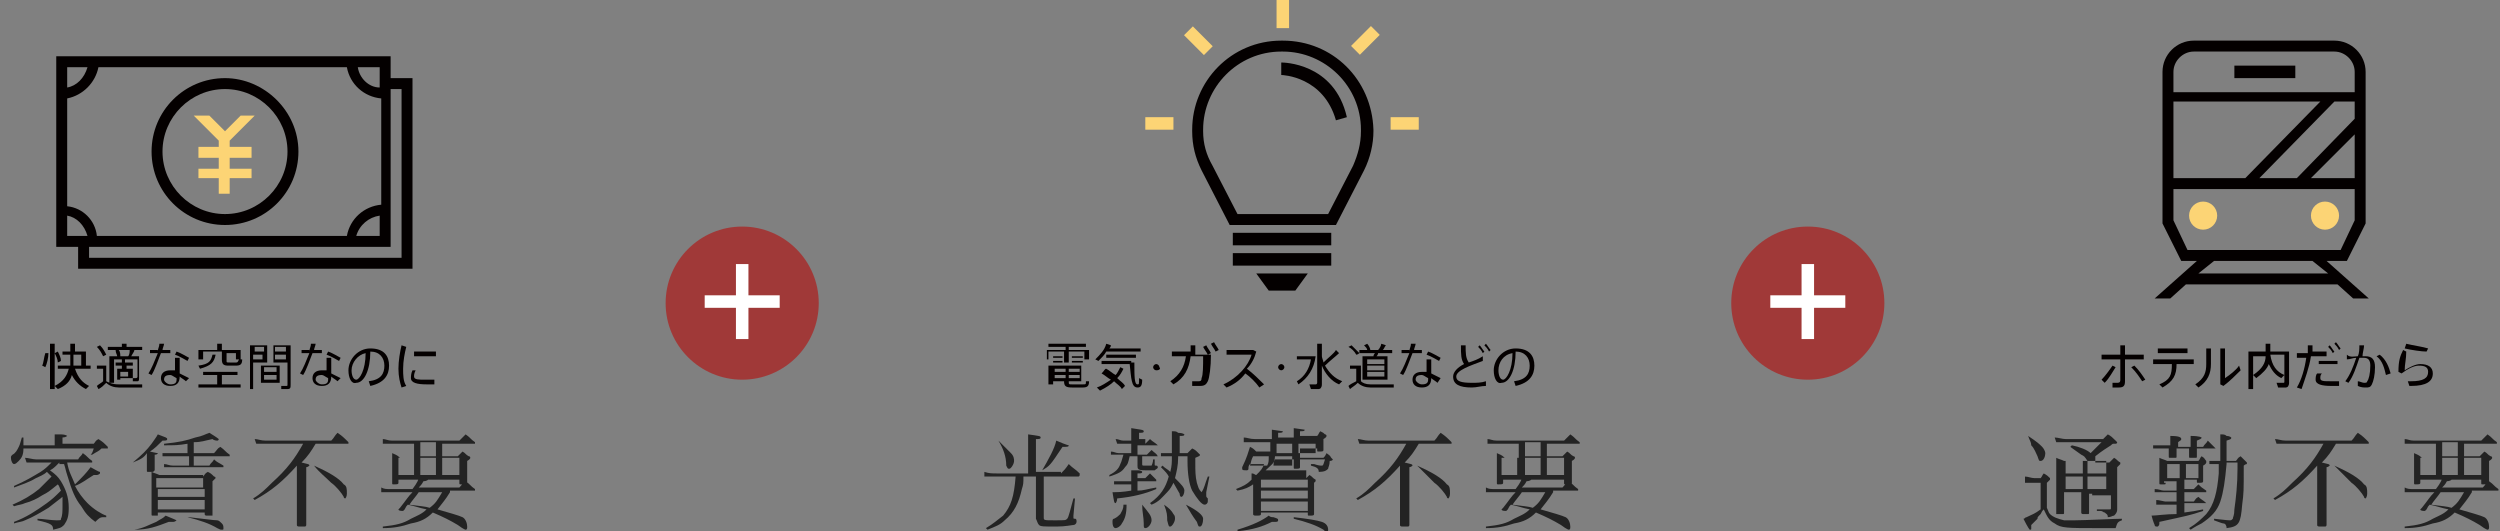 <?xml version="1.0" encoding="utf-8"?>
<!-- Generator: Adobe Illustrator 24.3.0, SVG Export Plug-In . SVG Version: 6.00 Build 0)  -->
<svg version="1.1" id="レイヤー_1" xmlns="http://www.w3.org/2000/svg" xmlns:xlink="http://www.w3.org/1999/xlink" x="0px"
	 y="0px" viewBox="0 0 160 34" style="enable-background:new 0 0 160 34;" xml:space="preserve">
<rect x="0" y="0" width="160" height="34" fill="#808080" stroke="none"/>
<style type="text/css">
	.st0{fill:#232323;}
	.st1{fill:#040000;}
	.st2{fill:#FCD475;}
	.st3{fill:#A03938;}
	.st4{fill:#FFFFFF;}
</style>
<g>
	<g>
		<g>
			<g>
				<g>
					<path class="st0" d="M3.8,29.6c-0.3,0.3-0.4,0.4-0.6,0.5c0.4,0.3,0.5,0.4,0.7,0.7c0.3,0.5,0.5,1,0.5,1.7c0,0.6-0.1,0.8-0.3,1.1
						c-0.2,0.2-0.3,0.2-0.7,0.3c0-0.3-0.1-0.4-1-0.6v-0.1c0.3,0,0.9,0.1,1.2,0.1c0.3,0,0.3,0,0.3-0.1c0.1-0.2,0.1-0.5,0.1-0.8
						c0-0.2,0-0.3,0-0.6c-0.4,0.3-0.5,0.4-0.9,0.7c-0.5,0.3-1,0.6-1.5,0.8c-0.2,0.1-0.4,0.1-0.7,0.2l0-0.1c0.8-0.3,1.4-0.7,2.1-1.2
						c0.4-0.3,0.5-0.4,0.9-0.8c-0.1-0.2-0.1-0.3-0.2-0.4c-0.5,0.4-0.6,0.5-1,0.7c-0.3,0.2-0.7,0.4-1.1,0.5c-0.2,0.1-0.4,0.1-0.7,0.2
						l-0.1-0.1c0.7-0.3,1.2-0.6,1.7-1C2.8,31,3,30.8,3.3,30.5c-0.1-0.1-0.1-0.1-0.3-0.3c-0.2,0.2-0.5,0.3-0.7,0.4
						c-0.5,0.3-0.9,0.4-1.4,0.6l0-0.1c0.7-0.3,1.2-0.6,1.7-0.9c0.3-0.2,0.4-0.3,0.7-0.6h-1c-0.2,0-0.3,0-0.6,0l-0.1-0.3
						c0.2,0,0.5,0.1,0.7,0.1H5c0.1-0.2,0.2-0.2,0.3-0.4c0.3,0.2,0.3,0.3,0.6,0.5c0,0,0,0,0,0.1c0,0,0,0-0.1,0H4.3
						c0.1,0.6,0.3,0.9,0.5,1.4c0.5-0.5,0.7-0.7,1-1.1c0.2,0.1,0.5,0.3,0.6,0.3c0,0,0,0,0,0.1c0,0-0.1,0.1-0.2,0.1c0,0,0,0-0.2,0
						c-0.5,0.3-0.7,0.5-1.2,0.7c0.2,0.4,0.5,0.8,0.8,1.1C6,32.6,6.5,32.9,6.8,33l0,0.1c-0.1,0-0.1,0-0.2,0c-0.2,0-0.3,0.1-0.5,0.3
						c-0.4-0.3-0.6-0.5-0.9-1c-0.4-0.5-0.6-1-0.9-2c-0.1-0.3-0.1-0.4-0.2-0.7H3.8z M3.5,28.5v-0.3c0-0.2,0-0.2,0-0.4
						c0.2,0,0.3,0,0.4,0c0.3,0,0.4,0.1,0.4,0.1c0,0-0.1,0.1-0.3,0.1v0.4h2c0.1-0.1,0.1-0.2,0.3-0.3c0.3,0.2,0.3,0.2,0.6,0.5
						c0,0,0,0,0,0.1c0,0,0,0,0,0c0,0-0.1,0-0.2,0c-0.1,0-0.2,0-0.2,0c-0.2,0.2-0.3,0.2-0.6,0.4l-0.1,0C5.9,29,5.9,29,6,28.7H1.5
						c0,0.4-0.1,0.6-0.3,0.8c-0.1,0.1-0.2,0.2-0.3,0.2c-0.1,0-0.2-0.2-0.2-0.4c0-0.1,0-0.1,0.1-0.2c0.2-0.1,0.3-0.3,0.4-0.5
						c0.1-0.2,0.1-0.3,0.2-0.6h0.1c0,0.1,0,0.2,0,0.3c0,0.1,0,0.1,0,0.2H3.5z"/>
					<path class="st0" d="M8.5,29.6c0.6-0.5,0.9-0.8,1.2-1.2c0.2-0.3,0.3-0.4,0.4-0.6c0.5,0.2,0.6,0.2,0.6,0.3s-0.1,0.1-0.3,0.1
						c-0.3,0.3-0.5,0.5-0.8,0.7C10,29,10.1,29,10.1,29c0,0,0,0.1-0.2,0.1v1c0,0,0,0-0.1,0.1c0,0-0.2,0-0.3,0c-0.1,0-0.1,0-0.1-0.1
						c0-0.4,0-0.5,0-0.9V29C9.2,29.3,9,29.4,8.5,29.6L8.5,29.6z M8.6,33.9c0.6-0.1,0.9-0.3,1.4-0.5c0.3-0.2,0.4-0.2,0.6-0.4
						c0.5,0.2,0.7,0.3,0.7,0.3s-0.1,0.1-0.2,0.1c0,0-0.2,0-0.3,0C10,33.7,9.5,33.9,8.6,33.9L8.6,33.9z M13,30.5
						c0.1-0.1,0.1-0.2,0.3-0.3c0.2,0.1,0.2,0.1,0.4,0.3c0.1,0,0.1,0.1,0.1,0.1c0,0-0.1,0.1-0.2,0.2c0,0.3,0,0.6,0,0.8
						c0,0.6,0,0.9,0,1.3c0,0,0,0.1,0,0.1c0,0-0.2,0-0.4,0c0,0-0.1,0-0.1-0.1v-0.1h-3v0.1c0,0,0,0.1,0,0.1c-0.1,0-0.2,0-0.3,0
						c-0.1,0-0.1,0-0.1-0.1c0-0.5,0-1,0-1.6c0-0.6,0-0.8,0-1.1c0.2,0.1,0.3,0.1,0.5,0.2H13z M13,30.6h-3v0.6h3V30.6z M10.1,31.3v0.5
						h3v-0.5H10.1z M10.1,32v0.6h3V32H10.1z M12.4,29h1.3c0.2-0.2,0.2-0.3,0.4-0.4c0.3,0.2,0.3,0.3,0.6,0.5c0,0,0,0,0,0.1
						c0,0,0,0-0.1,0h-2.2v0.6h1c0.1-0.2,0.2-0.2,0.3-0.4c0.2,0.2,0.3,0.2,0.6,0.4c0,0,0,0,0,0.1c0,0,0,0-0.1,0H11
						c-0.3,0-0.3,0-0.5,0l0-0.2c0.2,0,0.3,0.1,0.6,0.1h1v-0.6h-1.2c-0.2,0-0.3,0-0.5,0l0-0.2c0.2,0,0.3,0,0.5,0H12v-0.6
						c-0.6,0.1-0.8,0.1-1.5,0.1l0-0.1c1-0.1,1.4-0.2,2-0.4c0.5-0.1,0.6-0.2,0.9-0.3c0.5,0.3,0.6,0.4,0.6,0.4c0,0,0,0.1-0.1,0.1
						c0,0-0.2,0-0.3-0.1c-0.5,0.1-0.7,0.2-1.2,0.2V29z M12.1,33.1c0.9,0.1,1.6,0.2,1.8,0.2c0.1,0,0.2,0.1,0.3,0.2
						c0.1,0.1,0.1,0.2,0.1,0.3c0,0.1,0,0.1-0.1,0.1c-0.1,0-0.1,0-0.3-0.1c-0.5-0.3-1.1-0.5-1.9-0.7L12.1,33.1z"/>
					<path class="st0" d="M20.2,28.4c-0.3,0.5-0.5,0.8-0.9,1.2c0.4,0.1,0.5,0.1,0.5,0.2c0,0-0.1,0.1-0.2,0.1c0,2.7,0,2.7,0,3.7
						c0,0,0,0,0,0c0,0,0,0.1-0.1,0.1c0,0-0.2,0-0.3,0c-0.1,0-0.2,0-0.2-0.1c0-0.7,0-2.4,0-3.1c0-0.3,0-0.5,0-0.7
						c-0.9,1-1.6,1.6-2.7,2.2l-0.1-0.1c0.5-0.3,0.8-0.6,1.2-1c1-0.9,1.5-1.6,2-2.5h-2.4c-0.2,0-0.4,0-0.6,0l-0.1-0.3
						c0.2,0,0.4,0.1,0.7,0.1h4.2c0.2-0.2,0.2-0.3,0.4-0.5c0.3,0.2,0.4,0.3,0.7,0.6c0,0,0,0,0,0.1c0,0,0,0-0.1,0H20.2z M20.1,29.8
						c0.9,0.4,1.6,0.8,1.9,1.2c0.2,0.1,0.2,0.3,0.2,0.6c0,0.2-0.1,0.3-0.1,0.3c0,0-0.1,0-0.1-0.1c-0.1-0.2-0.5-0.7-0.8-0.9
						C20.8,30.5,20.4,30.2,20.1,29.8L20.1,29.8z"/>
					<path class="st0" d="M28.8,31.5c-0.3,0.5-0.5,0.7-0.8,1.1c0.7,0.2,1.4,0.4,1.6,0.5c0.2,0.1,0.3,0.4,0.3,0.6
						c0,0.1,0,0.2-0.1,0.2c0,0-0.1,0-0.5-0.3c-0.5-0.3-0.9-0.5-1.6-0.8c-0.4,0.4-0.8,0.6-1.4,0.7c-0.6,0.2-1.1,0.3-1.8,0.3v-0.1
						c0.9-0.1,1.3-0.2,1.8-0.5c0.4-0.2,0.7-0.3,1-0.6c-0.5-0.1-0.7-0.2-1.2-0.3c-0.1,0.1-0.1,0.1-0.2,0.3c0,0-0.1,0.1-0.1,0.1
						c-0.1,0-0.3,0-0.3-0.1c0,0,0,0,0,0c0,0,0,0,0.1-0.1c0.4-0.5,0.5-0.7,0.8-1H25c-0.4,0-0.4,0-0.6,0l0-0.3
						c0.2,0.1,0.3,0.1,0.6,0.1h1.4c0.3-0.4,0.4-0.6,0.4-0.8c0.5,0.2,0.6,0.2,0.6,0.2c0,0-0.1,0.1-0.3,0.1c-0.1,0.2-0.2,0.3-0.3,0.4
						h2.6c0.2-0.2,0.2-0.3,0.4-0.4c0.3,0.2,0.3,0.3,0.6,0.5c0,0,0,0.1,0,0.1c0,0,0,0-0.1,0H28.8z M28.3,29.2h1
						c0.1-0.1,0.2-0.2,0.3-0.3c0.2,0.1,0.2,0.2,0.4,0.3c0.1,0,0.1,0.1,0.1,0.1c0,0,0,0.1-0.2,0.2c0,1,0,1,0,1.4c0,0,0,0,0,0
						c0,0.1-0.1,0.1-0.4,0.1c-0.1,0-0.1,0-0.1-0.1v-0.2h-3.9v0.2c0,0.1-0.1,0.1-0.3,0.1c-0.1,0-0.1,0-0.1-0.1c0-0.4,0-0.6,0-0.9
						c0-0.2,0-0.2,0-0.6c0-0.1,0-0.3,0-0.4c0.2,0.1,0.3,0.1,0.5,0.3h0.9v-0.9H25c-0.1,0-0.3,0-0.5,0l0-0.3c0.2,0,0.3,0.1,0.6,0.1
						h4.3c0.2-0.2,0.2-0.2,0.4-0.4c0.3,0.2,0.3,0.3,0.6,0.5c0,0,0,0.1,0,0.1c0,0,0,0,0,0h-2.1V29.2z M25.5,29.3v1.1h1v-1.1H25.5z
						 M26.8,31.5c-0.2,0.3-0.4,0.5-0.6,0.8c0.7,0.1,1,0.1,1.3,0.2c0.4-0.3,0.5-0.5,0.8-1H26.8z M26.9,28.3v0.9h1v-0.9H26.9z
						 M26.9,30.4h1v-1.1h-1V30.4z M28.3,30.4h1.1v-1.1h-1.1V30.4z"/>
				</g>
			</g>
			<g>
				<g>
					<path class="st1" d="M3.1,22.6c0,0.3-0.1,0.7-0.2,0.9l-0.2-0.1c0.1-0.2,0.1-0.5,0.2-0.8L3.1,22.6z M3.5,22v2.9H3.2V22H3.5z
						 M3.7,22.5c0.1,0.2,0.2,0.4,0.2,0.6l-0.2,0.1c0-0.2-0.1-0.4-0.2-0.6L3.7,22.5z M5.7,24.7l-0.2,0.2c-0.4-0.2-0.7-0.5-0.9-0.9
						c-0.1,0.4-0.4,0.7-0.9,0.9l-0.2-0.2c0.6-0.3,0.8-0.7,0.9-1.1H3.7v-0.2h0.8v-0.7H4v-0.2h0.5V22h0.3v0.5h0.7v0.9h0.3v0.2H4.8
						C5,24.2,5.3,24.5,5.7,24.7z M5.2,23.4v-0.7H4.7v0.7H5.2z"/>
					<path class="st1" d="M7.6,24.6c0.3,0,1.1,0,1.5,0l0,0.2c-0.4,0-1.1,0-1.5,0c-0.3,0-0.6-0.1-0.8-0.3c-0.2,0.2-0.3,0.3-0.5,0.4
						l-0.1-0.2c0.1-0.1,0.3-0.2,0.4-0.3v-0.8H6.2v-0.2h0.6v1C7,24.5,7.2,24.6,7.6,24.6z M6.4,22.1c0.2,0.2,0.3,0.4,0.4,0.6l-0.2,0.1
						c-0.1-0.2-0.2-0.4-0.4-0.6L6.4,22.1z M8.8,22.8h0.1v1.4c0,0.1,0,0.2-0.1,0.2c-0.1,0-0.2,0-0.3,0l0-0.2c0.1,0,0.2,0,0.2,0
						c0,0,0.1,0,0.1-0.1V23H7.3v1.5H7v-1.7h0.5c0-0.1-0.1-0.2-0.1-0.4H6.9v-0.2h0.9V22h0.3v0.2h1v0.2H8.6c0,0.1-0.1,0.2-0.2,0.4h0.2
						H8.8z M7.7,23.6h0.1v-0.2H7.4v-0.2h0.4V23h0.2v0.2h0.5v0.2H8.1v0.2h0.4v0.6H7.7v0.1H7.5v-0.7H7.7L7.7,23.6z M8.2,22.8
						c0.1-0.1,0.1-0.3,0.1-0.4H7.6c0.1,0.1,0.1,0.3,0.1,0.4H8.2z M8.2,24.1v-0.3H7.7v0.3H8.2z"/>
					<path class="st1" d="M10.1,22.5c0-0.2,0.1-0.3,0.1-0.5l0.3,0c0,0.1-0.1,0.3-0.1,0.4h0.5v0.2h-0.6c-0.2,0.5-0.4,1.1-0.6,1.4
						l-0.2-0.1c0.2-0.3,0.4-0.8,0.6-1.3H9.6v-0.2H10.1z M11.5,23c0,0.1,0,0.2,0,0.3c0,0.2,0,0.4,0,0.6c0.2,0.1,0.4,0.2,0.6,0.3
						l-0.2,0.2c-0.1-0.1-0.3-0.2-0.4-0.3v0c0,0.4-0.2,0.6-0.6,0.6c-0.4,0-0.6-0.2-0.6-0.5c0-0.3,0.2-0.5,0.6-0.5c0.1,0,0.2,0,0.3,0
						c0-0.2,0-0.4,0-0.5c0-0.1,0-0.2,0-0.3H11.5z M10.9,24c-0.3,0-0.4,0.1-0.4,0.3c0,0.1,0.2,0.3,0.4,0.3c0.3,0,0.4-0.1,0.4-0.3
						c0,0,0-0.1,0-0.1C11.1,24.1,11,24,10.9,24z M12,23.1c-0.2-0.1-0.5-0.3-0.8-0.4l0.1-0.2c0.3,0.1,0.6,0.3,0.8,0.4L12,23.1z"/>
					<path class="st1" d="M13.8,22.7c-0.1,0.5-0.3,0.7-1,0.9l-0.1-0.2c0.7-0.1,0.8-0.3,0.9-0.7L13.8,22.7z M13.9,24.6V24h-0.9v-0.2
						h2.2V24h-1v0.6h1.2v0.2h-2.7v-0.2H13.9z M14.5,23.1c0,0.1,0,0.1,0.2,0.1c0.1,0,0.3,0,0.4,0c0.1,0,0.1,0,0.2-0.2l0.2,0
						c0,0.3-0.1,0.4-0.4,0.4c-0.1,0-0.4,0-0.5,0c-0.3,0-0.4-0.1-0.4-0.4v-0.5H13V23h-0.3v-0.6h1.2V22h0.3v0.4h1.2V23h-0.3v-0.4h-0.6
						V23.1z"/>
					<path class="st1" d="M16.2,22.1h0.9v1.1h-0.9v1.7H16v-2.8h0.2H16.2z M16.9,22.5v-0.3h-0.6v0.3H16.9z M16.2,22.7V23h0.6v-0.3
						H16.2z M17.9,23.4v1.1h-1.2v-1.1H17.9z M16.9,23.8h0.8v-0.3h-0.8V23.8z M16.9,24.3h0.8V24h-0.8V24.3z M18.5,22.1h0.1v2.5
						c0,0.2,0,0.3-0.2,0.3c-0.1,0-0.3,0-0.4,0l0-0.2c0.1,0,0.3,0,0.3,0c0.1,0,0.1,0,0.1-0.1v-1.4h-0.9v-1.1h0.9H18.5z M18.3,22.5
						v-0.3h-0.7v0.3H18.3z M17.6,22.7V23h0.7v-0.3H17.6z"/>
					<path class="st1" d="M19.8,22.5c0-0.2,0.1-0.3,0.1-0.5l0.3,0c0,0.1-0.1,0.3-0.1,0.4h0.5v0.2H20c-0.2,0.5-0.4,1.1-0.6,1.4
						l-0.2-0.1c0.2-0.3,0.4-0.8,0.6-1.3h-0.5v-0.2H19.8z M21.2,23c0,0.1,0,0.2,0,0.3c0,0.2,0,0.4,0,0.6c0.2,0.1,0.4,0.2,0.6,0.3
						l-0.2,0.2c-0.1-0.1-0.3-0.2-0.4-0.3v0c0,0.4-0.2,0.6-0.6,0.6c-0.4,0-0.6-0.2-0.6-0.5c0-0.3,0.2-0.5,0.6-0.5c0.1,0,0.2,0,0.3,0
						c0-0.2,0-0.4,0-0.5c0-0.1,0-0.2,0-0.3H21.2z M20.6,24c-0.3,0-0.4,0.1-0.4,0.3c0,0.1,0.2,0.3,0.4,0.3c0.3,0,0.4-0.1,0.4-0.3
						c0,0,0-0.1,0-0.1C20.8,24.1,20.7,24,20.6,24z M21.7,23.1c-0.2-0.1-0.5-0.3-0.8-0.4l0.1-0.2c0.3,0.1,0.6,0.3,0.8,0.4L21.7,23.1z
						"/>
					<path class="st1" d="M22.3,23.7c0-0.7,0.6-1.4,1.4-1.4c0.9,0,1.2,0.5,1.2,1.1c0,0.6-0.3,1.1-1.2,1.3l-0.1-0.3
						c0.8-0.1,1-0.5,1-1c0-0.5-0.3-0.9-0.9-0.9c0,1.2-0.4,2-0.9,2C22.5,24.6,22.3,24.2,22.3,23.7L22.3,23.7z M22.5,23.7
						c0,0.3,0.1,0.6,0.3,0.6c0.2,0,0.6-0.6,0.6-1.7C22.9,22.7,22.5,23.2,22.5,23.7z"/>
					<path class="st1" d="M25.5,23.6c0-0.5,0.1-1.1,0.2-1.5l0.3,0.1c-0.1,0.4-0.2,0.9-0.2,1.4c0,0.4,0,0.8,0.2,1.1l-0.3,0.1
						C25.6,24.5,25.5,24.1,25.5,23.6L25.5,23.6z M27.9,24.6c-0.2,0-0.4,0-0.6,0c-0.6,0-1-0.1-1-0.4c0-0.1,0-0.3,0.1-0.5l0.2,0
						c-0.1,0.2-0.1,0.3-0.1,0.4c0,0.2,0.3,0.2,0.7,0.2c0.2,0,0.4,0,0.6,0V24.6z M27.4,22.5c0.2,0,0.3,0,0.5,0l0,0.3
						c-0.2,0-0.3,0-0.5,0c-0.3,0-0.7,0-0.9,0l0-0.3C26.6,22.5,27,22.5,27.4,22.5L27.4,22.5z"/>
				</g>
			</g>
		</g>
		<g>
			<path class="st1" d="M14.4,14.4c2.6,0,4.7-2.1,4.7-4.7S16.9,5,14.4,5c-2.6,0-4.7,2.1-4.7,4.7S11.8,14.4,14.4,14.4z M14.4,5.7
				c2.2,0,4,1.8,4,4c0,2.2-1.8,4-4,4c-2.2,0-4-1.8-4-4C10.4,7.5,12.2,5.7,14.4,5.7z"/>
			<path class="st1" d="M25,5V3.6H3.6v12.2H5v1.4h21.4V5H25z M24.3,4.3v1.3C23.6,5.6,23,5,22.9,4.3H24.3z M4.3,4.3h1.3
				C5.4,5,4.9,5.5,4.3,5.6V4.3z M4.3,15.1v-1.3c0.6,0.1,1.1,0.6,1.3,1.3H4.3z M4.3,13.2V6.3c1-0.2,1.8-1,2-2h15.9
				c0.2,1.1,1.1,1.9,2.2,2v6.8c-1.1,0.1-2,0.9-2.2,2H6.2C6.1,14.1,5.3,13.3,4.3,13.2z M24.3,13.8v1.3h-1.5
				C23,14.4,23.6,13.9,24.3,13.8z M25.8,16.5H5.7v-0.7H25V5.7h0.7V16.5z"/>
			<polygon class="st2" points="14,9.4 12.7,9.4 12.7,10.1 14,10.1 14,10.8 12.7,10.8 12.7,11.4 14,11.4 14,12.4 14.7,12.4 
				14.7,11.4 16.1,11.4 16.1,10.8 14.7,10.8 14.7,10.1 16.1,10.1 16.1,9.4 14.7,9.4 14.7,9 16.3,7.4 15.4,7.4 14.4,8.4 13.4,7.4 
				12.4,7.4 14,9 			"/>
		</g>
	</g>
	<g>
		<circle class="st3" cx="47.5" cy="19.4" r="4.9"/>
		<g>
			<g>
				<path class="st4" d="M49.9,18.9v0.8h-2v2h-0.8v-2h-2v-0.8h2v-2h0.8v2H49.9z"/>
			</g>
		</g>
	</g>
	<g>
		<circle class="st3" cx="115.7" cy="19.4" r="4.9"/>
		<g>
			<g>
				<path class="st4" d="M118.1,18.9v0.8h-2v2h-0.8v-2h-2v-0.8h2v-2h0.8v2H118.1z"/>
			</g>
		</g>
	</g>
	<g>
		<g>
			<rect x="78.9" y="14.9" class="st1" width="6.3" height="0.8"/>
			<rect x="78.9" y="16.2" class="st1" width="6.3" height="0.8"/>
			<polygon class="st1" points="81.2,18.6 82.9,18.6 83.7,17.5 80.4,17.5 			"/>
			<path class="st1" d="M82.1,2.6H82c-3.2,0-5.7,2.6-5.7,5.7v0.1c0,0.9,0.2,1.7,0.6,2.5l1.8,3.5h6.8l1.8-3.5
				c0.4-0.8,0.6-1.7,0.6-2.5V8.3C87.8,5.1,85.3,2.6,82.1,2.6z M87.1,8.4c0,0.8-0.2,1.5-0.5,2.2L85,13.7h-5.8l-1.6-3.1
				C77.2,9.9,77,9.2,77,8.4V8.3c0-2.7,2.2-5,5-5h0.1c2.7,0,5,2.2,5,5V8.4z"/>
			<rect x="81.7" class="st2" width="0.8" height="1.8"/>
			
				<rect x="86.5" y="2.2" transform="matrix(0.707 -0.707 0.707 0.707 23.756 62.54)" class="st2" width="1.8" height="0.8"/>
			<rect x="89" y="7.5" class="st2" width="1.8" height="0.8"/>
			
				<rect x="76.3" y="1.7" transform="matrix(0.707 -0.707 0.707 0.707 20.631 54.995)" class="st2" width="0.8" height="1.8"/>
			<rect x="73.3" y="7.5" class="st2" width="1.8" height="0.8"/>
			<path class="st1" d="M82,4l0,0.8c0.1,0,2.7,0.1,3.5,2.9l0.7-0.2C85.4,4,82.1,4,82,4z"/>
		</g>
		<g>
			<g>
				<g>
					<path class="st0" d="M67.9,30.3c0.2-0.2,0.3-0.3,0.5-0.6c0.3,0.3,0.4,0.3,0.7,0.6c0,0,0,0.1,0,0.1c0,0,0,0.1-0.1,0.1h-2.2v2.6
						c0,0.2,0,0.2,0.7,0.2c0.7,0,0.7,0,0.8-0.1c0.1-0.1,0.2-0.6,0.4-1.3l0.1,0l-0.1,1.1c0,0.1,0,0.1,0,0.1c0,0.1,0,0.1,0.1,0.1
						c0.1,0,0.1,0.1,0.1,0.2c0,0.1-0.1,0.2-0.2,0.2c-0.1,0-0.5,0.1-1.1,0.1c-0.8,0-1,0-1.1-0.1c-0.1-0.1-0.1-0.2-0.2-0.4
						c0-0.4,0-0.4,0-1.2v-1.5h-0.8c0,0.4,0,0.5-0.1,0.8c-0.2,0.9-0.5,1.5-1.1,2c-0.3,0.3-0.6,0.4-1.1,0.6l-0.1-0.1
						c0.5-0.3,0.7-0.5,1.1-0.8c0.5-0.6,0.7-1.2,0.8-2.5h-1.6c-0.1,0-0.2,0-0.4,0l0-0.3c0.3,0.1,0.5,0.1,0.8,0.1h2v-1.7
						c0-0.4,0-0.5,0-0.8c0.7,0.1,0.8,0.1,0.8,0.2c0,0.1-0.1,0.1-0.3,0.1v2.1H67.9z M63.9,28.2c0.3,0.3,0.6,0.6,0.8,0.8
						c0.2,0.2,0.2,0.4,0.2,0.5c0,0.2-0.2,0.5-0.3,0.5c-0.1,0-0.1,0-0.2-0.2C64.4,29.2,64.2,28.7,63.9,28.2L63.9,28.2z M66.7,30.1
						c0.4-0.7,0.8-1.4,0.9-1.9c0.7,0.3,0.8,0.3,0.8,0.3c0,0.1-0.1,0.1-0.4,0.1C67.2,29.8,67.2,29.8,66.7,30.1L66.7,30.1z"/>
					<path class="st0" d="M73.3,28.4c0.1-0.1,0.2-0.2,0.3-0.3c0.2,0.2,0.3,0.2,0.5,0.4c0,0,0,0,0,0c0,0,0,0-0.1,0h-1.2v0.6h0.6
						c0.1-0.1,0.2-0.2,0.3-0.3c0.2,0.2,0.3,0.2,0.4,0.4c0,0,0,0,0,0c0,0,0,0-0.1,0h-0.9v0.5c0,0.1,0,0.1,0.2,0.1c0,0,0,0,0.1,0
						c0,0,0,0,0,0c0,0,0,0,0.1,0c0.1,0,0.1,0,0.2,0c0,0,0.1-0.2,0.1-0.4l0.1,0v0.3c0,0.1,0,0.1,0.1,0.1c0.1,0,0.1,0.1,0.1,0.1
						c0,0.1-0.1,0.1-0.2,0.2c-0.1,0-0.2,0-0.6,0c-0.5,0-0.5-0.1-0.5-0.3v-0.6h-0.5c-0.1,0.4-0.1,0.5-0.3,0.7c-0.2,0.3-0.4,0.4-1,0.6
						l0-0.1c0.4-0.2,0.6-0.4,0.7-0.7c0.1-0.2,0.1-0.3,0.2-0.6h-0.4c-0.2,0-0.3,0-0.4,0l0-0.2c0.2,0,0.3,0.1,0.5,0.1h0.8v-0.6h-0.5
						c-0.1,0-0.3,0-0.4,0l-0.1-0.3c0.2,0,0.3,0.1,0.5,0.1h0.5v-0.2c0-0.2,0-0.3,0-0.6c0.6,0.1,0.8,0.1,0.8,0.2
						c0,0.1-0.1,0.1-0.3,0.1v0.4H73.3z M71.8,31c-0.2,0-0.3,0-0.5,0l0-0.2c0.2,0,0.3,0,0.5,0h0.6v-0.1c0-0.3,0-0.3,0-0.6
						c0.2,0,0.3,0,0.4,0c0.3,0,0.3,0.1,0.3,0.1c0,0.1-0.1,0.1-0.3,0.1v0.3h0.5c0.1-0.1,0.2-0.2,0.3-0.3c0.2,0.2,0.2,0.2,0.4,0.4
						c0,0,0,0,0,0.1c0,0,0,0-0.1,0h-1.1v0.6c0.4,0,0.6-0.1,1.2-0.2l0,0.1c-0.7,0.3-1.5,0.5-2.5,0.6c0,0.2-0.1,0.3-0.1,0.3
						c-0.1,0-0.1-0.1-0.2-0.7c0.3,0,0.6,0,1.2-0.1V31H71.8z M72.1,32.3c0,0.6-0.1,0.9-0.3,1.2c-0.1,0.2-0.3,0.3-0.4,0.3
						c-0.1,0-0.2-0.1-0.2-0.4c0-0.1,0-0.2,0.1-0.2c0.2-0.1,0.3-0.2,0.4-0.3c0.1-0.2,0.2-0.3,0.2-0.6L72.1,32.3z M73.1,32.3
						c0.4,0.5,0.6,0.7,0.6,1c0,0.2-0.2,0.5-0.4,0.5c-0.1,0-0.1-0.1-0.1-0.2v-0.1C73.2,33.1,73.1,32.8,73.1,32.3L73.1,32.3z
						 M75.4,29.3c0,0.5-0.1,0.9-0.2,1.3c0.4,0.4,0.6,0.6,0.6,0.8c0,0.2-0.1,0.4-0.2,0.4c0,0-0.1,0-0.1-0.2c-0.1-0.2-0.3-0.5-0.4-0.7
						c-0.1,0.2-0.2,0.4-0.4,0.6c-0.3,0.3-0.5,0.6-1,0.8l-0.1-0.1c0.7-0.5,1-1,1.2-1.7c-0.1-0.2-0.2-0.3-0.5-0.6l0.1-0.1
						c0.2,0.2,0.3,0.2,0.5,0.4c0.1-0.4,0.1-0.6,0.1-1h-0.2c-0.2,0-0.3,0-0.5,0l0-0.2c0.2,0,0.3,0,0.5,0H75l0-0.9c0-0.2,0-0.3,0-0.5
						c0.2,0,0.3,0,0.4,0.1c0.3,0,0.4,0.1,0.4,0.1c0,0.1-0.1,0.1-0.3,0.1c0,0.7,0,0.7,0,1.1h0.5c0.1-0.1,0.2-0.2,0.3-0.3
						c0.2,0.1,0.2,0.1,0.4,0.3c0,0,0.1,0.1,0.1,0.1c0,0.1-0.1,0.1-0.3,0.2c0,0.2,0,0.3,0,0.4c0,0.4,0,0.8,0.1,1.2
						c0.1,0.3,0.1,0.4,0.3,0.6c0.2-0.3,0.2-0.5,0.4-1l0.1,0l-0.2,1c0,0.1,0,0.2,0,0.2c0,0.1,0,0.1,0.1,0.2c0,0.1,0,0.1,0,0.2
						c0,0.1-0.1,0.2-0.2,0.2c-0.2,0-0.5-0.4-0.8-0.9c-0.2-0.4-0.3-1.1-0.3-1.9c0,0,0-0.2,0-0.3H75.4z M74.5,32.3
						c0.3,0.2,0.5,0.4,0.6,0.6c0.1,0.1,0.1,0.2,0.1,0.3c0,0.2-0.2,0.5-0.3,0.5c-0.1,0-0.1,0-0.2-0.4C74.7,33,74.7,32.8,74.5,32.3
						L74.5,32.3z M75.9,32.3c0.8,0.4,1.1,0.7,1.1,0.9c0,0.3-0.1,0.5-0.2,0.5c-0.1,0-0.1,0-0.2-0.3C76.3,33,76.2,32.8,75.9,32.3
						L75.9,32.3z"/>
					<path class="st0" d="M83.6,30.6c0.1-0.1,0.1-0.1,0.2-0.2c0.2,0.1,0.2,0.2,0.4,0.3c0,0,0,0,0,0.1c0,0,0,0-0.1,0.1
						c0,1.1,0,1.1,0,2c0,0.1-0.1,0.1-0.3,0.1c-0.1,0-0.1,0-0.1-0.1v-0.1h-3v0.1c0,0.1-0.1,0.1-0.3,0.1c-0.1,0-0.2,0-0.2-0.1
						c0,0,0,0,0,0c0-0.4,0-0.7,0-1.1c0-0.2,0-0.2,0-0.8c-0.3,0.2-0.5,0.3-1,0.4l-0.1-0.1c0.5-0.2,0.7-0.3,1-0.6c0-0.2,0-0.2,0-0.4
						c0.2,0,0.2,0.1,0.3,0.1c0.3-0.3,0.4-0.4,0.5-0.7H80c-0.1,0.1-0.1,0.2-0.1,0.3c0,0.1-0.1,0.1-0.1,0.1c-0.2,0-0.3,0-0.3-0.1
						c0,0,0,0,0-0.1c0.3-0.6,0.4-1,0.5-1.3c0.2,0.1,0.2,0.1,0.4,0.3h0.9c0-0.2,0-0.3,0-0.6h-1.1c-0.2,0-0.4,0-0.6,0l0-0.3
						c0.2,0,0.4,0.1,0.7,0.1h1.1c0-0.1,0-0.1,0-0.1c0-0.2,0-0.3,0-0.5c0.7,0.1,0.7,0.1,0.7,0.1c0,0.1-0.1,0.1-0.3,0.1l0,0.3h1
						c0-0.3,0-0.4,0-0.6c0.7,0.1,0.7,0.1,0.7,0.1c0,0.1-0.1,0.1-0.3,0.1v0.3h1.1c0.1-0.1,0.1-0.2,0.2-0.3c0.2,0.1,0.2,0.1,0.3,0.2
						c0.1,0,0.1,0.1,0.1,0.1c0,0,0,0.1-0.2,0.2c0,0.3,0,0.4,0,0.7c0,0.1-0.1,0.1-0.3,0.1c-0.1,0-0.1,0-0.1-0.1v-0.1h-1.1v0.6h1.5
						c0.1-0.1,0.1-0.1,0.2-0.3c0.1,0.1,0.2,0.1,0.3,0.3c0,0,0.1,0.1,0.1,0.1c0,0,0,0.1-0.2,0.1c0,0.3-0.1,0.4-0.1,0.5
						c-0.1,0.1-0.2,0.2-0.6,0.2c0-0.2-0.1-0.3-0.5-0.4l0-0.1c0.1,0,0.1,0,0.2,0c0.3,0.1,0.4,0.1,0.5,0.1c0.1,0,0.1-0.1,0.2-0.4h-1.6
						c0,0.2,0,0.2,0,0.5c0,0.1-0.1,0.1-0.3,0.1c-0.1,0-0.1,0-0.1-0.1c0-0.3,0-0.3,0-0.5h-1.2c-0.1,0.3-0.3,0.4-0.6,0.7H83.6z
						 M79.2,33.9c1-0.3,1.6-0.6,2-0.9c0.1,0.1,0.2,0.1,0.3,0.1c0.3,0.1,0.3,0.1,0.3,0.2c0,0.1-0.1,0.1-0.2,0.1c0,0-0.1,0-0.2,0
						c-0.6,0.3-1.2,0.5-2.2,0.6L79.2,33.9z M80.2,29.2c-0.1,0.2-0.1,0.2-0.2,0.6h1.1c0.1-0.2,0.1-0.3,0.1-0.6H80.2z M80.7,31.2h3
						v-0.5h-3V31.2z M80.7,31.4v0.5h3v-0.5H80.7z M80.7,32.1v0.6h3v-0.6H80.7z M81.6,29.2c0,0.2-0.1,0.4-0.1,0.6h1.2
						c0-0.3,0-0.3,0-0.6H81.6z M82.7,29v-0.6h-1c0,0.3,0,0.4,0,0.6H82.7z M82.8,33.1c0.9,0.1,1.5,0.2,1.8,0.3
						c0.3,0.1,0.4,0.3,0.4,0.5c0,0.1,0,0.1-0.1,0.1s-0.1,0-0.2-0.1c-0.5-0.3-1.1-0.5-1.9-0.7L82.8,33.1z M84.2,29v-0.6h-1.1V29H84.2
						z"/>
					<path class="st0" d="M90.8,28.4c-0.3,0.5-0.5,0.8-0.9,1.2c0.4,0.1,0.5,0.1,0.5,0.2c0,0-0.1,0.1-0.2,0.1c0,2.7,0,2.7,0,3.7
						c0,0,0,0,0,0c0,0,0,0.1-0.1,0.1c0,0-0.2,0-0.3,0c-0.1,0-0.2,0-0.2-0.1c0-0.7,0-2.4,0-3.1c0-0.3,0-0.5,0-0.7
						c-0.9,1-1.6,1.6-2.7,2.2l-0.1-0.1c0.5-0.3,0.8-0.6,1.2-1c1-0.9,1.5-1.6,2-2.5h-2.4c-0.2,0-0.4,0-0.6,0l-0.1-0.3
						c0.2,0,0.4,0.1,0.7,0.1h4.2c0.2-0.2,0.2-0.3,0.4-0.5c0.3,0.2,0.4,0.3,0.7,0.6c0,0,0,0,0,0.1c0,0,0,0-0.1,0H90.8z M90.7,29.8
						c0.9,0.4,1.6,0.8,1.9,1.2c0.2,0.1,0.2,0.3,0.2,0.6c0,0.2-0.1,0.3-0.1,0.3c0,0-0.1,0-0.1-0.1c-0.1-0.2-0.5-0.7-0.8-0.9
						C91.4,30.5,91.1,30.2,90.7,29.8L90.7,29.8z"/>
					<path class="st0" d="M99.4,31.5c-0.3,0.5-0.5,0.7-0.8,1.1c0.7,0.2,1.4,0.4,1.6,0.5c0.2,0.1,0.3,0.4,0.3,0.6
						c0,0.1,0,0.2-0.1,0.2c0,0-0.1,0-0.5-0.3c-0.5-0.3-0.9-0.5-1.6-0.8c-0.4,0.4-0.8,0.6-1.4,0.7c-0.6,0.2-1.1,0.3-1.8,0.3v-0.1
						c0.9-0.1,1.3-0.2,1.8-0.5c0.4-0.2,0.7-0.3,1-0.6c-0.5-0.1-0.7-0.2-1.2-0.3c-0.1,0.1-0.1,0.1-0.2,0.3c0,0-0.1,0.1-0.1,0.1
						c-0.1,0-0.3,0-0.3-0.1c0,0,0,0,0,0c0,0,0,0,0.1-0.1c0.4-0.5,0.5-0.7,0.8-1h-1.3c-0.4,0-0.4,0-0.6,0l0-0.3
						c0.2,0.1,0.3,0.1,0.6,0.1H97c0.3-0.4,0.4-0.6,0.4-0.8c0.5,0.2,0.6,0.2,0.6,0.2c0,0-0.1,0.1-0.3,0.1c-0.1,0.2-0.2,0.3-0.3,0.4
						h2.6c0.2-0.2,0.2-0.3,0.4-0.4c0.3,0.2,0.3,0.3,0.6,0.5c0,0,0,0.1,0,0.1c0,0,0,0-0.1,0H99.4z M99,29.2h1
						c0.1-0.1,0.2-0.2,0.3-0.3c0.2,0.1,0.2,0.2,0.4,0.3c0.1,0,0.1,0.1,0.1,0.1c0,0,0,0.1-0.2,0.2c0,1,0,1,0,1.4c0,0,0,0,0,0
						c0,0.1-0.1,0.1-0.4,0.1c-0.1,0-0.1,0-0.1-0.1v-0.2h-3.9v0.2c0,0.1-0.1,0.1-0.3,0.1c-0.1,0-0.1,0-0.1-0.1c0-0.4,0-0.6,0-0.9
						c0-0.2,0-0.2,0-0.6c0-0.1,0-0.3,0-0.4c0.2,0.1,0.3,0.1,0.5,0.3h0.9v-0.9h-1.5c-0.1,0-0.3,0-0.5,0l0-0.3c0.2,0,0.3,0.1,0.6,0.1
						h4.3c0.2-0.2,0.2-0.2,0.4-0.4c0.3,0.2,0.3,0.3,0.6,0.5c0,0,0,0.1,0,0.1c0,0,0,0,0,0H99V29.2z M96.1,29.3v1.1h1v-1.1H96.1z
						 M97.4,31.5c-0.2,0.3-0.4,0.5-0.6,0.8c0.7,0.1,1,0.1,1.3,0.2c0.4-0.3,0.5-0.5,0.8-1H97.4z M97.6,28.3v0.9h1v-0.9H97.6z
						 M97.6,30.4h1v-1.1h-1V30.4z M99,30.4h1.1v-1.1H99V30.4z"/>
				</g>
			</g>
			<g>
				<g>
					<path class="st1" d="M68.2,22.4v-0.2h-1.1v-0.2h2.4v0.2h-1.1v0.2h1.3v0.6h-0.3v-0.5h-1v0.7h-0.3v-0.7h-1v0.5H67v-0.6H68.2z
						 M68.4,24.4c0,0.2,0,0.2,0.2,0.2c0.2,0,0.5,0,0.7,0c0.2,0,0.2,0,0.2-0.2l0.2,0c0,0.3-0.1,0.4-0.4,0.4c-0.2,0-0.5,0-0.7,0
						c-0.4,0-0.5-0.1-0.5-0.4v0h-0.7v0.2h-0.3v-1.2h0.1h0.1h1.9v1L68.4,24.4L68.4,24.4z M68,22.8v0.1h-0.6v-0.1H68z M68,23.1v0.1
						h-0.6v-0.1H68z M68.2,23.8v-0.2h-0.7v0.2H68.2z M67.5,24v0.2h0.7V24H67.5z M69.1,23.8v-0.2h-0.7v0.2H69.1z M68.4,24v0.2h0.7V24
						H68.4z M69.3,22.8v0.1h-0.7v-0.1H69.3z M69.3,23.1v0.1h-0.7v-0.1H69.3z"/>
					<path class="st1" d="M73,22.3v0.2h-2.2c-0.1,0.2-0.3,0.4-0.5,0.6L70.1,23c0.3-0.3,0.6-0.6,0.7-1l0.3,0.1c0,0.1-0.1,0.2-0.1,0.2
						H73z M70.8,23.6c0.2,0.1,0.4,0.3,0.6,0.4c0.1-0.1,0.2-0.3,0.3-0.5l0.2,0.1c-0.1,0.2-0.2,0.4-0.4,0.6c0.2,0.2,0.4,0.3,0.5,0.5
						l-0.2,0.2c-0.1-0.2-0.3-0.3-0.5-0.5c-0.2,0.2-0.5,0.4-0.9,0.6l-0.2-0.2c0.3-0.1,0.6-0.3,0.9-0.5c-0.2-0.1-0.4-0.3-0.6-0.4
						C70.7,23.7,70.7,23.6,70.8,23.6z M72.4,23.2h0.2c0,0.9,0,1.4,0.2,1.4c0.1,0,0.1,0,0.1-0.4l0.2,0.1c0,0.4-0.1,0.5-0.3,0.5
						c-0.4,0-0.4-0.6-0.5-1.5h-1.8v-0.2h1.8H72.4z M72.7,22.7v0.2h-1.9v-0.2H72.7z"/>
					<path class="st1" d="M74,23.7c-0.1,0-0.2-0.1-0.2-0.2c0-0.1,0.1-0.2,0.2-0.2c0.1,0,0.2,0.1,0.2,0.2
						C74.3,23.6,74.2,23.7,74,23.7L74,23.7z"/>
					<path class="st1" d="M76.2,22.7c0-0.2,0-0.4,0-0.6h0.3c0,0.2,0,0.4,0,0.6h1c0,0.8-0.1,1.5-0.2,1.7c-0.1,0.2-0.2,0.3-0.5,0.3
						c-0.1,0-0.3,0-0.5,0v-0.3c0.1,0,0.3,0,0.4,0c0.1,0,0.2,0,0.2-0.2c0.1-0.2,0.1-0.8,0.1-1.4h-0.8c-0.1,0.8-0.4,1.4-1.1,1.8
						l-0.2-0.2c0.6-0.4,0.9-0.9,1-1.6h-0.9v-0.3H76.2z M77.2,22.1c0.1,0.2,0.2,0.3,0.3,0.5l-0.2,0.1c-0.1-0.2-0.2-0.3-0.3-0.5
						L77.2,22.1z M77.7,21.9c0.1,0.2,0.2,0.3,0.3,0.5l-0.2,0.1c-0.1-0.2-0.2-0.3-0.3-0.5L77.7,21.9z"/>
					<path class="st1" d="M80.9,24.6l-0.3,0.2c-0.2-0.3-0.6-0.7-0.9-0.9c-0.3,0.4-0.7,0.7-1.2,0.9l-0.2-0.2c0.9-0.4,1.6-1.2,1.8-1.9
						h-1.6v-0.3h1.7l0.2,0.1c-0.1,0.4-0.3,0.8-0.6,1.1C80.2,23.9,80.6,24.3,80.9,24.6z"/>
					<path class="st1" d="M82,23.7c-0.1,0-0.2-0.1-0.2-0.2c0-0.1,0.1-0.2,0.2-0.2c0.1,0,0.2,0.1,0.2,0.2
						C82.2,23.6,82.1,23.7,82,23.7L82,23.7z"/>
					<path class="st1" d="M83.9,22.8L83.9,22.8L83.9,22.8l0.3,0c-0.1,0.8-0.5,1.4-1.1,1.8L83,24.4c0.5-0.3,0.8-0.8,0.9-1.4H83v-0.2
						H83.9z M84.7,23.2c0.3-0.3,0.7-0.6,0.8-0.8l0.2,0.2c-0.2,0.2-0.6,0.5-0.9,0.8c0.3,0.5,0.6,0.8,1.1,1l-0.2,0.2
						c-0.5-0.2-0.9-0.7-1.1-1.2v1.2c0,0.2-0.1,0.3-0.2,0.3c-0.1,0-0.3,0-0.5,0l-0.1-0.3c0.1,0,0.3,0,0.4,0c0.1,0,0.1-0.1,0.1-0.1V22
						h0.3v0.8C84.6,22.9,84.7,23.1,84.7,23.2z"/>
					<path class="st1" d="M87.7,24.6c0.3,0,1.1,0,1.5,0l0,0.2c-0.4,0-1.1,0-1.5,0c-0.3,0-0.6-0.1-0.8-0.3c-0.2,0.2-0.4,0.3-0.5,0.4
						l-0.1-0.2c0.1-0.1,0.3-0.2,0.5-0.3v-0.8h-0.4v-0.2h0.7v1C87.2,24.5,87.4,24.6,87.7,24.6z M86.5,22.1c0.2,0.2,0.4,0.4,0.5,0.5
						c-0.1,0.1-0.2,0.1-0.2,0.1c-0.1-0.2-0.3-0.4-0.5-0.5L86.5,22.1z M87.9,22.8c0-0.1,0.1-0.2,0.1-0.2H87v-0.2h0.5
						c0-0.1-0.1-0.2-0.2-0.3l0.2-0.1c0.1,0.1,0.2,0.3,0.2,0.4h0.5c0.1-0.1,0.2-0.3,0.2-0.4l0.3,0.1c-0.1,0.1-0.1,0.2-0.2,0.3h0.6
						v0.2h-0.9c0,0.1-0.1,0.2-0.1,0.2h0.7v1.5h-1.6v-1.5H87.9z M87.5,23.3h1.1V23h-1.1V23.3z M87.5,23.7h1.1v-0.3h-1.1V23.7z
						 M87.5,24.1h1.1v-0.3h-1.1V24.1z"/>
					<path class="st1" d="M90.2,22.5c0-0.2,0.1-0.3,0.1-0.5l0.3,0c0,0.1-0.1,0.3-0.1,0.4H91v0.2h-0.6c-0.2,0.5-0.4,1.1-0.6,1.4
						l-0.2-0.1c0.2-0.3,0.4-0.8,0.6-1.3h-0.5v-0.2H90.2z M91.6,23c0,0.1,0,0.2,0,0.3c0,0.2,0,0.4,0,0.6c0.2,0.1,0.4,0.2,0.6,0.3
						L92,24.5c-0.1-0.1-0.3-0.2-0.4-0.3v0c0,0.4-0.2,0.6-0.6,0.6c-0.4,0-0.6-0.2-0.6-0.5c0-0.3,0.2-0.5,0.6-0.5c0.1,0,0.2,0,0.3,0
						c0-0.2,0-0.4,0-0.5c0-0.1,0-0.2,0-0.3H91.6z M91,24c-0.3,0-0.4,0.1-0.4,0.3c0,0.1,0.2,0.3,0.4,0.3c0.3,0,0.4-0.1,0.4-0.3
						c0,0,0-0.1,0-0.1C91.2,24.1,91.1,24,91,24z M92.1,23.1c-0.2-0.1-0.5-0.3-0.8-0.4l0.1-0.2c0.3,0.1,0.6,0.3,0.8,0.4L92.1,23.1z"
						/>
					<path class="st1" d="M94.9,23.1c-0.8,0.3-1.7,0.6-1.7,1c0,0.3,0.3,0.4,1,0.4c0.3,0,0.6,0,0.9-0.1l0,0.3c-0.3,0-0.6,0.1-0.9,0.1
						c-0.8,0-1.2-0.2-1.2-0.7c0-0.3,0.3-0.6,0.7-0.8c-0.2-0.3-0.2-0.6-0.2-1.2h0.3c0,0.5,0,0.8,0.2,1.1c0.3-0.1,0.6-0.2,0.9-0.4
						L94.9,23.1z M94.7,22.1c0.1,0.1,0.2,0.3,0.3,0.4l-0.1,0.1c-0.1-0.2-0.2-0.3-0.3-0.4L94.7,22.1z M95.1,22
						c0.1,0.1,0.2,0.3,0.3,0.4l-0.1,0.1c-0.1-0.2-0.2-0.3-0.3-0.4L95.1,22z"/>
					<path class="st1" d="M95.6,23.7c0-0.7,0.6-1.4,1.4-1.4c0.9,0,1.2,0.5,1.2,1.1c0,0.6-0.3,1.1-1.2,1.3l-0.1-0.3
						c0.8-0.1,1-0.5,1-1c0-0.5-0.3-0.9-0.9-0.9c0,1.2-0.4,2-0.9,2C95.8,24.6,95.6,24.2,95.6,23.7L95.6,23.7z M95.9,23.7
						c0,0.3,0.1,0.6,0.3,0.6c0.2,0,0.6-0.6,0.6-1.7C96.2,22.7,95.9,23.2,95.9,23.7z"/>
				</g>
			</g>
		</g>
	</g>
	<g>
		<g>
			<circle class="st2" cx="141" cy="13.8" r="0.9"/>
			<circle class="st2" cx="148.8" cy="13.8" r="0.9"/>
			<rect x="143" y="4.2" class="st1" width="3.9" height="0.8"/>
			<path class="st1" d="M148.9,16.7h1.3l1.2-2.4v-2.2V5.9V4.6c0-1.1-0.9-2-2-2h-9c-1.1,0-2,0.9-2,2v1.3v6.2v2.2l1.2,2.4h1l-2.7,2.4
				h1l1-0.9h9.7l1,0.9h1L148.9,16.7z M150.7,11.4h-2.8l2.8-2.8V11.4z M150.7,7.6l-3.7,3.8h-2.4l4.8-4.9h1.3V7.6z M139.1,4.6
				c0-0.7,0.6-1.3,1.3-1.3h9c0.7,0,1.3,0.6,1.3,1.3v1.3h-11.6V4.6z M139.1,6.5h9.4l-4.8,4.9h-4.6V6.5z M140,16l-0.9-1.9v-2h11.6v2
				l-0.9,1.9H140z M140.7,17.5l1-0.8h6.3l1,0.8H140.7z"/>
		</g>
		<g>
			<g>
				<g>
					<path class="st0" d="M129.6,30.5c0.2,0,0.4,0.1,0.6,0.1h0.4c0.1-0.1,0.1-0.2,0.2-0.3c0.2,0.1,0.3,0.2,0.4,0.3c0,0,0,0.1,0,0.1
						c0,0-0.1,0.1-0.2,0.2v1.6c0.1,0.2,0.1,0.3,0.2,0.4c0.2,0.2,0.5,0.3,0.9,0.4c0.2,0,0.4,0,0.7,0c0.6,0,2.5-0.1,3-0.1v0.1
						c-0.3,0.1-0.3,0.2-0.4,0.5l-0.2,0l-0.9,0c-2,0-2.4,0-2.8-0.3c-0.4-0.2-0.5-0.5-0.7-0.9c-0.1,0.1-0.1,0.1-0.2,0.3
						c-0.2,0.2-0.2,0.2-0.2,0.3c-0.3,0.3-0.3,0.3-0.4,0.4v0.1c0,0,0,0,0,0.1c0,0.1,0,0.1-0.1,0.1c0,0-0.1-0.1-0.4-0.7
						c0.1,0,0.1-0.1,0.2-0.1c0.4-0.2,0.5-0.2,0.9-0.5v-1.7h-0.5c-0.4,0-0.4,0-0.5,0L129.6,30.5z M129.8,27.9
						c0.6,0.4,0.7,0.5,0.9,0.7c0.1,0.1,0.2,0.3,0.2,0.4c0,0.2-0.1,0.5-0.3,0.5c-0.1,0-0.1,0-0.2-0.3c-0.1-0.2-0.2-0.5-0.4-0.7
						C130,28.3,129.9,28.2,129.8,27.9L129.8,27.9z M133.7,31.6c0,0.4,0,0.4,0,1.2c0,0.1,0,0.1-0.1,0.1c-0.1,0-0.2,0-0.3,0
						c0,0-0.1,0-0.1-0.1c0-0.1,0-0.5,0-1.1v-0.2h-1.1v0.7l0,0.5c0,0,0,0.1,0,0.1c0,0.1,0,0.1-0.1,0.1c0,0-0.2,0-0.3,0
						c0,0-0.1,0-0.1,0c0-0.4,0-1.4,0-2.4c0-0.5,0-0.9,0-1.2c0.2,0.1,0.3,0.1,0.5,0.2h1.5c-0.2-0.3-0.2-0.3-0.4-0.4
						c-0.3-0.2-0.4-0.3-0.7-0.5l0.1-0.1c0.5,0.1,1,0.3,1.2,0.5c0.2-0.2,0.4-0.4,0.7-0.7h-2.3c-0.2,0-0.5,0-0.6,0l-0.1-0.3
						c0.2,0,0.5,0.1,0.7,0.1h2.4c0.1-0.1,0.2-0.2,0.3-0.3c0.2,0.1,0.3,0.2,0.5,0.4c0,0,0.1,0.1,0.1,0.1c0,0,0,0.1-0.1,0.1
						c0,0-0.1,0-0.1,0c-0.1,0-0.1,0-0.2,0.1c-0.3,0.2-0.5,0.3-1,0.7c0,0.1,0,0.1,0,0.2c0,0.1,0,0.1,0,0.2h0.9
						c0.1-0.1,0.2-0.2,0.3-0.3c0.2,0.1,0.2,0.2,0.4,0.3c0,0,0,0,0,0.1c0,0-0.1,0.1-0.2,0.2v2.1c0,0.2,0,0.4,0,0.4v0.2
						c0,0.2-0.1,0.3-0.2,0.4c-0.1,0-0.2,0.1-0.4,0.1c0-0.2-0.1-0.2-0.2-0.3c-0.1,0-0.1-0.1-0.3-0.1l-0.1,0c0,0-0.1,0-0.1,0v-0.1
						c0.1,0,0.1,0,0.4,0c0.2,0,0.3,0,0.4,0c0,0,0,0,0,0c0.1,0,0.1,0,0.1-0.1v-0.8h-1.2V31.6z M133.3,29.5h-1.1v0.8h1.1V29.5z
						 M133.3,30.5h-1.1v0.8h1.1V30.5z M134.8,30.3v-0.8h-1.2v0.8H134.8z M134.8,31.3v-0.8h-1.2v0.8H134.8z"/>
					<path class="st0" d="M138.9,28.6c0-0.4,0-0.5,0-0.7c0.6,0,0.7,0.1,0.7,0.2c0,0.1-0.1,0.1-0.2,0.2c0,0.1,0,0.1,0,0.1
						c0,0,0,0,0,0.2h0.8v-0.4c0-0.2,0-0.2,0-0.3c0.6,0,0.7,0.1,0.7,0.1c0,0.1-0.1,0.1-0.3,0.2c0,0.2,0,0.2,0,0.4h0.4
						c0.1-0.2,0.2-0.2,0.3-0.4c0.2,0.2,0.3,0.3,0.5,0.5c0,0,0,0,0,0c0,0,0,0-0.1,0h-1.1c0,0.2,0,0.2,0,0.5c0,0.1,0,0.1-0.1,0.1
						c0,0-0.2,0-0.3,0c-0.1,0-0.1,0-0.1-0.1c0-0.2,0-0.2,0-0.5h-0.8c0,0.3,0,0.3,0,0.5c0,0.1,0,0.1-0.1,0.1c0,0-0.2,0-0.3,0
						c-0.1,0-0.1,0-0.1-0.1c0-0.3,0-0.3,0-0.5h-0.4c-0.2,0-0.4,0-0.6,0l0-0.2c0.4,0,0.5,0,0.7,0H138.9z M138.6,30.9
						c0,0.1,0,0.1-0.1,0.1c0,0-0.1,0-0.2,0c-0.1,0-0.1,0-0.1-0.1c0,0,0,0,0,0c0-0.2,0-0.4,0-0.9c0-0.2,0-0.4,0-0.7
						c0.2,0.1,0.3,0.1,0.5,0.2h2c0.1-0.1,0.1-0.2,0.2-0.3c0.2,0.1,0.2,0.2,0.3,0.3c0,0,0,0,0,0.1c0,0,0,0.1-0.2,0.2
						c0,0.2,0,0.3,0,0.4c0,0.4,0,0.4,0,0.6c0,0.1-0.1,0.1-0.3,0.1c-0.1,0-0.1,0-0.1-0.1v-0.1h-0.8v0.6h0.6c0.1-0.1,0.2-0.2,0.3-0.3
						c0.2,0.2,0.2,0.2,0.5,0.4c0,0,0,0,0,0.1c0,0,0,0,0,0h-1.4v0.6h0.6c0.1-0.1,0.1-0.2,0.3-0.3c0.2,0.2,0.3,0.2,0.5,0.4
						c0,0,0,0,0,0c0,0,0,0-0.1,0h-1.3v0.6c0.7-0.1,0.7-0.1,1.2-0.2l0,0.1c-0.9,0.3-1,0.3-2.8,0.7c0,0.2,0,0.2-0.1,0.3c0,0,0,0-0.1,0
						c0,0-0.1,0-0.1-0.1c0,0-0.1-0.2-0.2-0.6c0.3,0,0.9-0.1,1.6-0.1v-0.6h-0.7c-0.1,0-0.4,0-0.6,0l0-0.3c0.2,0,0.5,0.1,0.6,0.1h0.7
						v-0.6h-0.8c-0.1,0-0.4,0-0.6,0l0-0.2c0.3,0,0.4,0.1,0.6,0.1h0.8v-0.6h-0.8V30.9z M139.5,29.7h-0.8v0.9h0.8V29.7z M140.7,30.6
						v-0.9h-0.8v0.9H140.7z M142.5,29.7c-0.1,1.1-0.2,1.8-0.4,2.4c-0.2,0.6-0.6,1-1.2,1.4c-0.2,0.1-0.4,0.2-0.7,0.4l-0.1-0.1
						c0.5-0.3,0.8-0.6,1.1-0.9c0.5-0.6,0.7-1.4,0.8-2.6c0-0.2,0-0.3,0-0.6h-0.2c-0.1,0-0.3,0-0.4,0l0-0.2c0.2,0,0.4,0,0.5,0h0.2
						c0-0.3,0-0.6,0-1c0-0.3,0-0.4,0-0.7c0.2,0,0.3,0,0.4,0.1c0.2,0,0.3,0.1,0.3,0.1v0c0,0.1,0,0.1-0.3,0.2c0,0.6,0,0.8,0,1.3h0.6
						c0.1-0.1,0.1-0.2,0.3-0.3c0.2,0.2,0.2,0.2,0.4,0.4c0,0,0,0,0,0.1c0,0,0,0,0,0c0,0-0.1,0-0.2,0.1c0,1.7,0,1.7-0.1,2.5
						c-0.1,1.2-0.2,1.4-1,1.5c0-0.2-0.1-0.3-0.2-0.3c-0.1,0-0.3-0.1-0.6-0.2l0-0.1c0.8,0.1,1,0.1,1,0.1c0.1,0,0.1,0,0.2-0.1
						c0-0.1,0.1-0.2,0.1-0.6c0.1-0.7,0.2-1.6,0.2-2.6c0-0.1,0-0.2,0-0.4H142.5z"/>
					<path class="st0" d="M149.5,28.4c-0.3,0.5-0.5,0.8-0.9,1.2c0.4,0.1,0.5,0.1,0.5,0.2c0,0-0.1,0.1-0.2,0.1c0,2.7,0,2.7,0,3.7
						c0,0,0,0,0,0c0,0,0,0.1-0.1,0.1c0,0-0.2,0-0.3,0c-0.1,0-0.2,0-0.2-0.1c0-0.7,0-2.4,0-3.1c0-0.3,0-0.5,0-0.7
						c-0.9,1-1.6,1.6-2.7,2.2l-0.1-0.1c0.5-0.3,0.8-0.6,1.2-1c1-0.9,1.5-1.6,2-2.5h-2.4c-0.2,0-0.4,0-0.6,0l-0.1-0.3
						c0.2,0,0.4,0.1,0.7,0.1h4.2c0.2-0.2,0.2-0.3,0.4-0.5c0.3,0.2,0.4,0.3,0.7,0.6c0,0,0,0,0,0.1c0,0,0,0-0.1,0H149.5z M149.4,29.8
						c0.9,0.4,1.6,0.8,1.9,1.2c0.2,0.1,0.2,0.3,0.2,0.6c0,0.2-0.1,0.3-0.1,0.3c0,0-0.1,0-0.1-0.1c-0.1-0.2-0.5-0.7-0.8-0.9
						C150.1,30.5,149.8,30.2,149.4,29.8L149.4,29.8z"/>
					<path class="st0" d="M158.2,31.5c-0.3,0.5-0.5,0.7-0.8,1.1c0.7,0.2,1.4,0.4,1.6,0.5c0.2,0.1,0.3,0.4,0.3,0.6
						c0,0.1,0,0.2-0.1,0.2c0,0-0.1,0-0.5-0.3c-0.5-0.3-0.9-0.5-1.6-0.8c-0.4,0.4-0.8,0.6-1.4,0.7c-0.6,0.2-1.1,0.3-1.8,0.3v-0.1
						c0.9-0.1,1.3-0.2,1.8-0.5c0.4-0.2,0.7-0.3,1-0.6c-0.5-0.1-0.7-0.2-1.2-0.3c-0.1,0.1-0.1,0.1-0.2,0.3c0,0-0.1,0.1-0.1,0.1
						c-0.1,0-0.3,0-0.3-0.1c0,0,0,0,0,0c0,0,0,0,0.1-0.1c0.4-0.5,0.5-0.7,0.8-1h-1.3c-0.4,0-0.4,0-0.6,0l0-0.3
						c0.2,0.1,0.3,0.1,0.6,0.1h1.4c0.3-0.4,0.4-0.6,0.4-0.8c0.5,0.2,0.6,0.2,0.6,0.2c0,0-0.1,0.1-0.3,0.1c-0.1,0.2-0.2,0.3-0.3,0.4
						h2.6c0.2-0.2,0.2-0.3,0.4-0.4c0.3,0.2,0.3,0.3,0.6,0.5c0,0,0,0.1,0,0.1c0,0,0,0-0.1,0H158.2z M157.7,29.2h1
						c0.1-0.1,0.2-0.2,0.3-0.3c0.2,0.1,0.2,0.2,0.4,0.3c0.1,0,0.1,0.1,0.1,0.1c0,0,0,0.1-0.2,0.2c0,1,0,1,0,1.4c0,0,0,0,0,0
						c0,0.1-0.1,0.1-0.4,0.1c-0.1,0-0.1,0-0.1-0.1v-0.2h-3.9v0.2c0,0.1-0.1,0.1-0.3,0.1c-0.1,0-0.1,0-0.1-0.1c0-0.4,0-0.6,0-0.9
						c0-0.2,0-0.2,0-0.6c0-0.1,0-0.3,0-0.4c0.2,0.1,0.3,0.1,0.5,0.3h0.9v-0.9h-1.5c-0.1,0-0.3,0-0.5,0l0-0.3c0.2,0,0.3,0.1,0.6,0.1
						h4.3c0.2-0.2,0.2-0.2,0.4-0.4c0.3,0.2,0.3,0.3,0.6,0.5c0,0,0,0.1,0,0.1c0,0,0,0,0,0h-2.1V29.2z M154.9,29.3v1.1h1v-1.1H154.9z
						 M156.2,31.5c-0.2,0.3-0.4,0.5-0.6,0.8c0.7,0.1,1,0.1,1.3,0.2c0.4-0.3,0.5-0.5,0.8-1H156.2z M156.3,28.3v0.9h1v-0.9H156.3z
						 M156.3,30.4h1v-1.1h-1V30.4z M157.7,30.4h1.1v-1.1h-1.1V30.4z"/>
				</g>
			</g>
			<g>
				<g>
					<path class="st1" d="M135.4,23.5c-0.2,0.3-0.4,0.7-0.7,1l-0.2-0.2c0.2-0.2,0.5-0.6,0.7-0.9L135.4,23.5z M137.2,23H136v1.4
						c0,0.3-0.1,0.4-0.4,0.4c-0.1,0-0.2,0-0.4,0v-0.3c0.1,0,0.2,0,0.3,0c0.2,0,0.2-0.1,0.2-0.2V23h-1.2v-0.3h1.2v-0.6h0.3v0.6h1.2
						V23z M136.6,23.4c0.3,0.3,0.5,0.6,0.7,0.9l-0.2,0.1c-0.2-0.3-0.4-0.6-0.7-0.9L136.6,23.4z"/>
					<path class="st1" d="M138.4,24.8l-0.2-0.2c0.7-0.3,0.8-0.6,0.8-1.3h-1.2v-0.3h2.6v0.3h-1.1C139.3,24,139.1,24.4,138.4,24.8z
						 M140,22.3v0.3h-1.9v-0.3H140z"/>
					<path class="st1" d="M141.5,22.3v1c0,0.6-0.2,1.1-0.8,1.5l-0.2-0.2c0.6-0.4,0.7-0.8,0.7-1.3v-1H141.5z M142.4,22.2v2
						c0.3-0.2,0.7-0.5,0.9-0.8l0.1,0.3c-0.3,0.3-0.7,0.7-1.1,1l-0.2-0.1v-2.3H142.4z"/>
					<path class="st1" d="M146.2,24l-0.2,0.2c-0.4-0.2-0.6-0.5-0.8-0.9c-0.1,0.3-0.4,0.6-0.8,0.9l-0.2-0.2c0.6-0.4,0.8-0.8,0.8-1.2
						h-0.8v2.1h-0.3v-2.4h1.1V22h0.3v0.5h0.9h0.1h0.2v2c0,0.2-0.1,0.3-0.2,0.3c-0.1,0-0.3,0-0.5,0l-0.1-0.3c0.1,0,0.3,0,0.4,0
						c0.1,0,0.1,0,0.1-0.1v-1.7h-0.9C145.4,23.4,145.7,23.8,146.2,24z"/>
					<path class="st1" d="M147.7,22.5c0-0.1,0-0.3,0-0.4l0.3,0c0,0.1,0,0.3,0,0.4h0.9v0.3h-1c-0.1,0.7-0.4,1.5-0.6,2.1l-0.3-0.1
						c0.3-0.5,0.5-1.2,0.6-1.9h-0.6v-0.3H147.7z M148.6,23.9c-0.1,0.1-0.1,0.2-0.1,0.3c0,0.2,0.2,0.2,0.7,0.2c0.2,0,0.3,0,0.5,0v0.3
						c-0.2,0-0.3,0-0.5,0c-0.6,0-1-0.1-1-0.4c0-0.1,0-0.3,0.1-0.4L148.6,23.9z M149.6,23.3c-0.1,0-0.3,0-0.4,0c-0.3,0-0.5,0-0.8,0
						l0-0.2c0.2,0,0.5,0,0.8,0c0.1,0,0.3,0,0.4,0V23.3z M149.1,22.1c0.1,0.1,0.2,0.3,0.3,0.4l-0.1,0.1c-0.1-0.2-0.2-0.3-0.3-0.4
						L149.1,22.1z M149.5,21.9c0.1,0.1,0.2,0.3,0.3,0.4l-0.1,0.1c-0.1-0.2-0.2-0.3-0.3-0.4L149.5,21.9z"/>
					<path class="st1" d="M150.9,22.8c0.1-0.2,0.1-0.5,0.1-0.7l0.3,0c0,0.2-0.1,0.5-0.1,0.7c0.1,0,0.2,0,0.2,0
						c0.4,0,0.6,0.2,0.6,0.7c0,0.5-0.1,0.9-0.2,1.1c-0.1,0.2-0.2,0.2-0.4,0.2c-0.1,0-0.3,0-0.5-0.1l0-0.3c0.1,0,0.3,0.1,0.4,0.1
						c0.1,0,0.2,0,0.2-0.1c0.1-0.1,0.2-0.5,0.2-1c0-0.3-0.1-0.5-0.4-0.5c-0.1,0-0.2,0-0.3,0c-0.2,0.6-0.4,1.2-0.7,1.6l-0.2-0.1
						c0.3-0.4,0.5-0.9,0.7-1.5c-0.2,0-0.4,0.1-0.6,0.1l0-0.3C150.4,22.9,150.7,22.8,150.9,22.8z M153,23.9l-0.3,0.1
						c-0.1-0.4-0.2-0.9-0.6-1.2l0.2-0.1C152.7,23,152.9,23.5,153,23.9z"/>
					<path class="st1" d="M153.9,23.7c0.3-0.2,0.7-0.4,1-0.4c0.5,0,0.8,0.2,0.8,0.6c0,0.5-0.4,0.8-1.4,0.8c0,0-0.1,0-0.1,0l-0.1-0.3
						c0.1,0,0.2,0,0.2,0c0.8,0,1.1-0.2,1.1-0.6c0-0.3-0.2-0.4-0.6-0.4c-0.3,0-0.7,0.2-1.1,0.5l-0.2-0.1c0-0.7,0.1-1,0.3-1.4l0.2,0.1
						C154,23,153.9,23.3,153.9,23.7z M153.9,22.3l0.1-0.3c0.4,0.1,1.1,0.2,1.4,0.3l-0.1,0.2C155,22.5,154.3,22.4,153.9,22.3z"/>
				</g>
			</g>
		</g>
	</g>
</g>
</svg>
